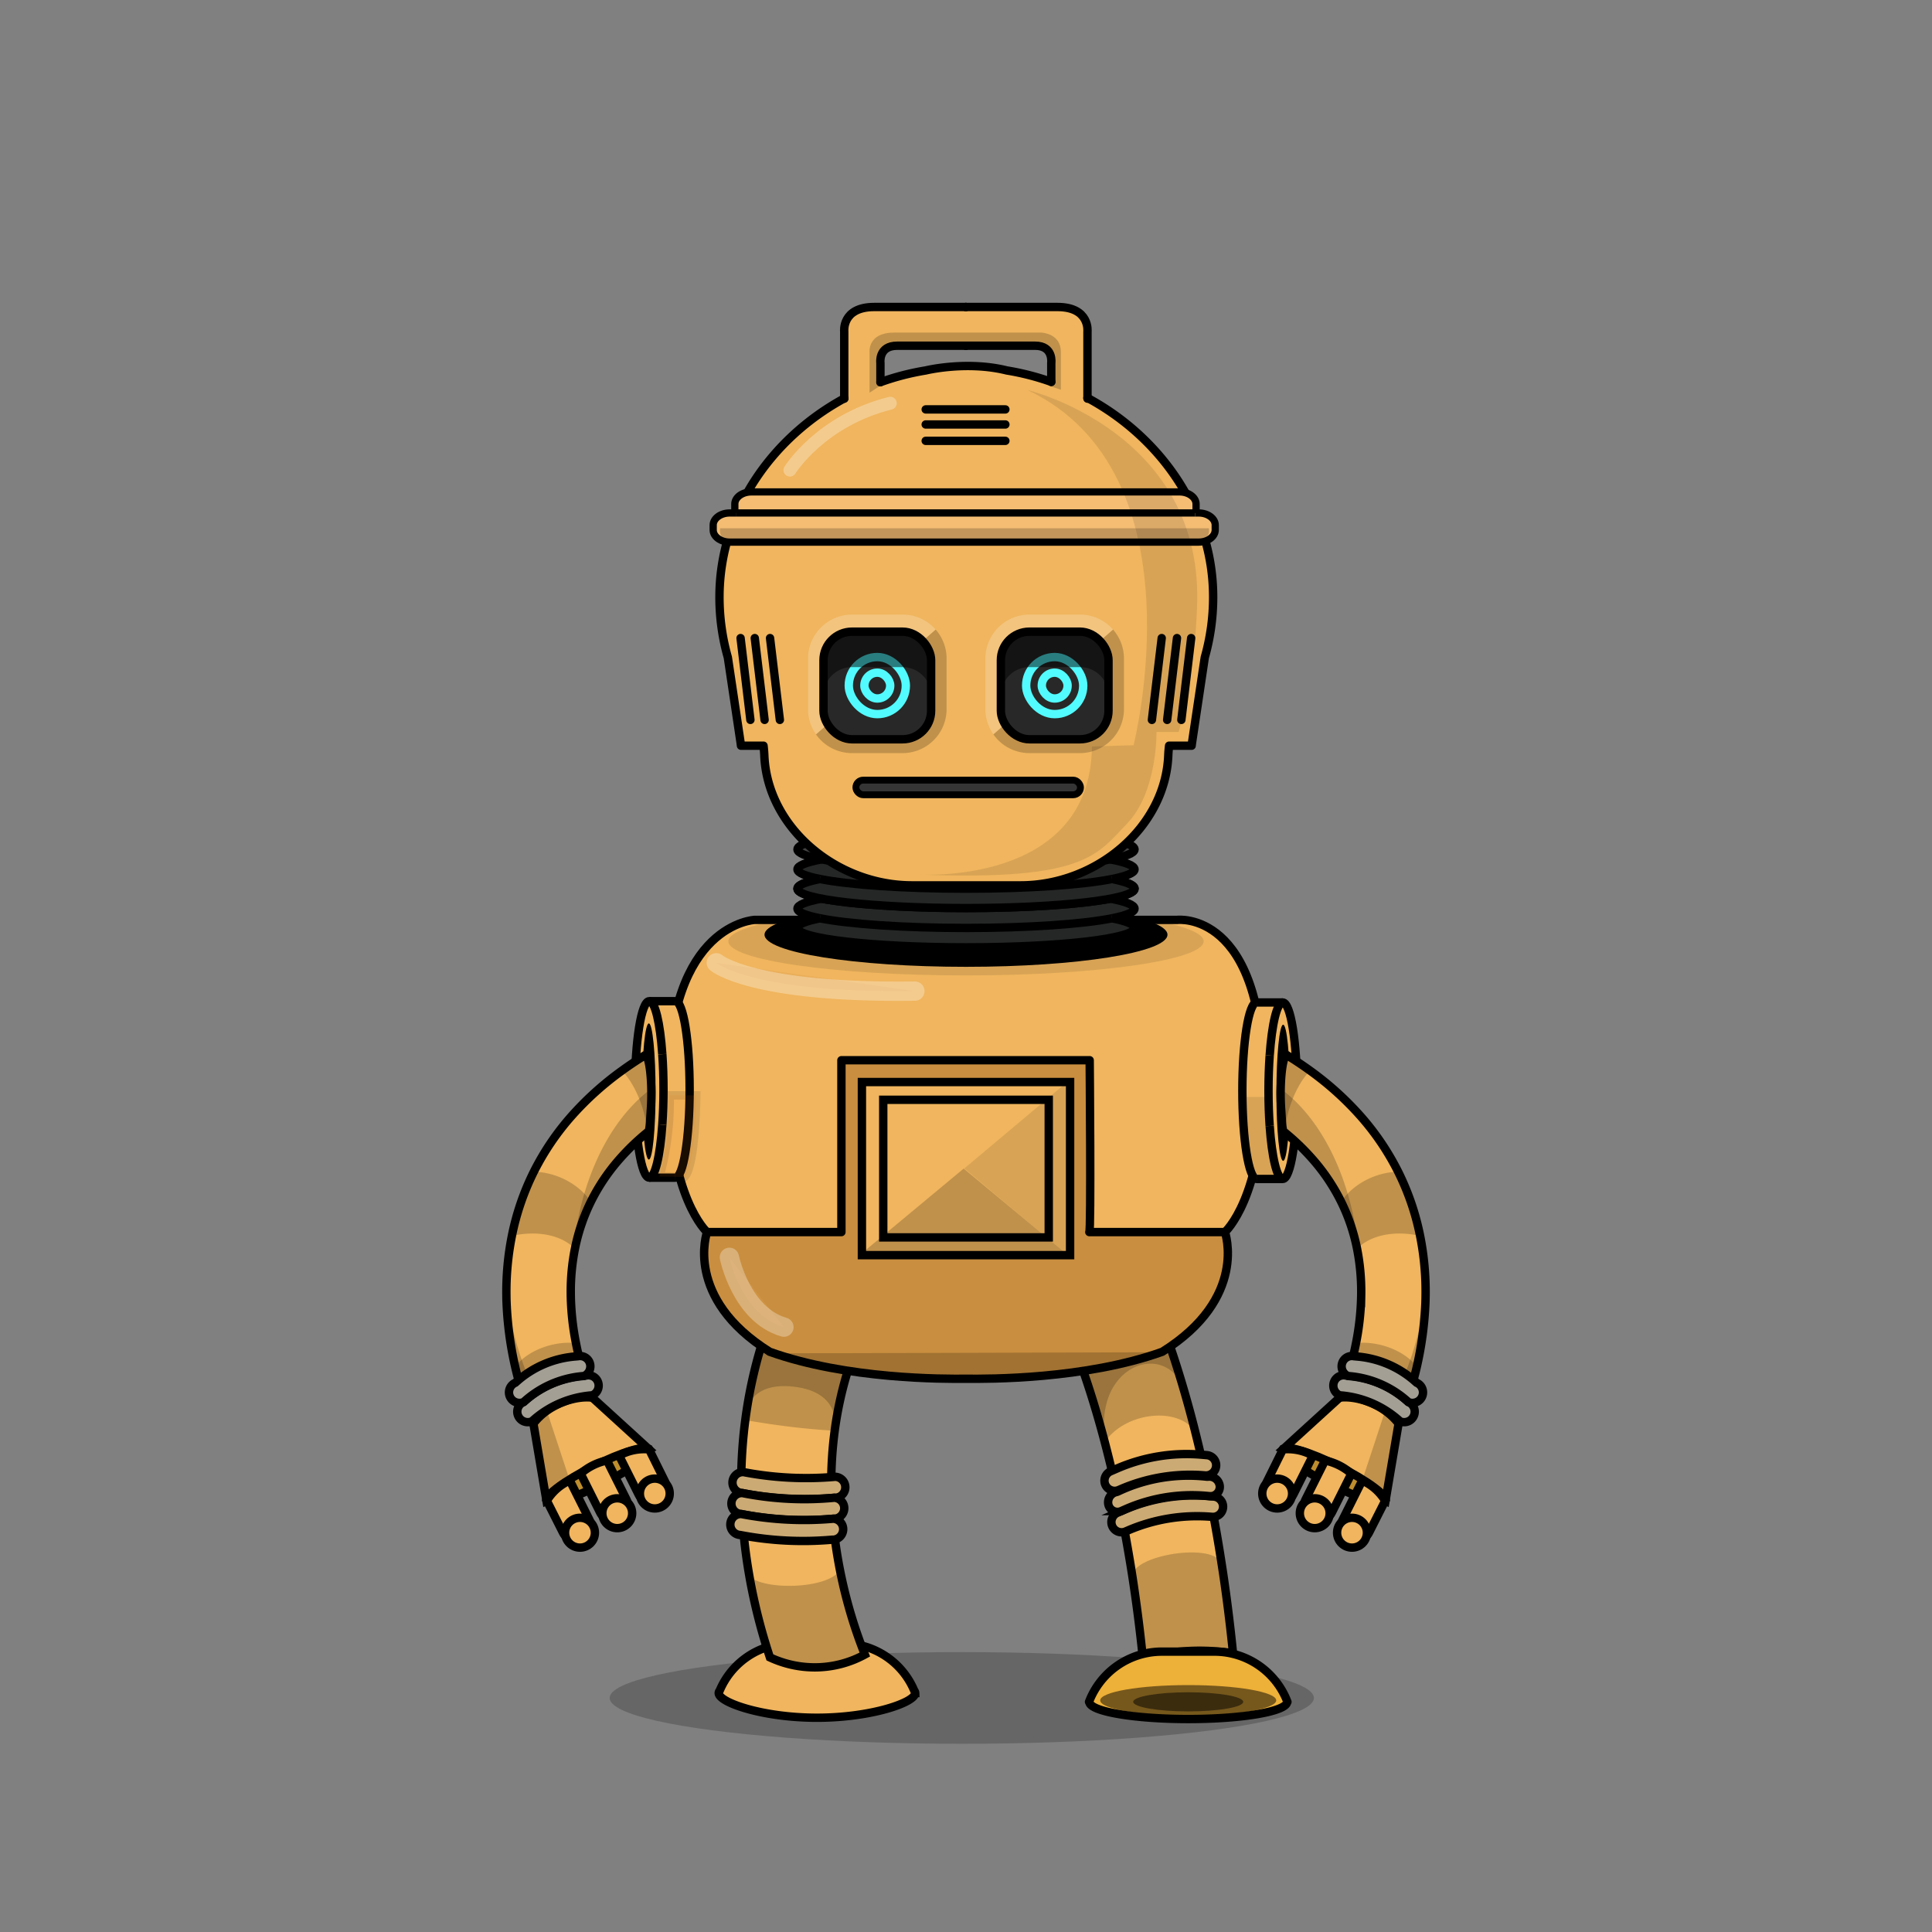 <svg xmlns="http://www.w3.org/2000/svg" xmlns:xlink="http://www.w3.org/1999/xlink" viewBox="0 0 3000 3000" width="100%" height="100%" fill="#000"><rect x="0" y="0" width="3000" height="3000" fill="#808080" stroke="none"/> <g id="legs-shadow">  <ellipse cx="1493.46" cy="2636.57" rx="546.76" ry="71.19" style="opacity: 0.2"/> </g>  <g id="Render-Legs" class="shadow">   <g>    <path d="M1419.68,2625.27A120,120,0,0,0,1309,2551.76h-80.86a120,120,0,0,0-110.65,73.51,5.93,5.93,0,0,0-1.49,3.7c0,14.64,68.31,38.32,152.57,38.32s152.57-23.68,152.57-38.32A5.93,5.93,0,0,0,1419.68,2625.27Z" style="fill: #f0b55e;stroke: #000;stroke-miterlimit: 10;stroke-width: 13px"/>    <g>     <path d="M1300.88,2419.35a704.43,704.43,0,0,1-9.76-95.35,619.5,619.5,0,0,1,5-102.43,574,574,0,0,1,62.22-193.83l-123.7-65.57a713.52,713.52,0,0,0-51.58,124.36,720.76,720.76,0,0,0-25.78,118.58q-1.18,9-2.15,18.06a773.19,773.19,0,0,0-3.86,104.75,838.06,838.06,0,0,0,12.35,119.37c0,.32.11.64.16,1a890.16,890.16,0,0,0,31.75,125.29c47.5,22.11,101.86,20.5,147.42-4.42a739.58,739.58,0,0,1-36-118.4C1304.76,2440.62,1302.72,2430.16,1300.88,2419.35Z" style="fill: #f0b55e;stroke: #000;stroke-miterlimit: 10;stroke-width: 13px"/>     <g style="opacity: 0.2">      <path d="M1234.66,1962.17a713.52,713.52,0,0,0-51.58,124.36,720.76,720.76,0,0,0-25.78,118.58c47.8,8.25,94.15,14.13,138.84,16.46a574,574,0,0,1,62.22-193.83Z"/>      <path d="M1306.93,2450.72c-.89-4.17-1.77-8.39-2.61-12.68-18.13,29.77-119.23,31.81-140.68,9.25,0,.32.11.64.16,1a890.16,890.16,0,0,0,31.75,125.29c47.5,22.11,101.86,20.5,147.42-4.42A739.58,739.58,0,0,1,1306.93,2450.72Z"/>     </g>    </g>    <path d="M1333.84,2080.08c-18.21,51.31-33.07,90.57-37.7,141.49,0,0,12.93-56.45-57.5-67.52s-78.88,33.88-78.88,33.88,12.09-121.72,73.6-217.86l125,57.67Z" style="opacity: 0.2"/>    <path d="M1195.55,2573.54s42.1,31,111.38,10C1223.54,2598.53,1195.55,2573.54,1195.55,2573.54Z" style="opacity: 0.2"/>    <g>     <path d="M1295.5,2325.71h0a515.45,515.45,0,0,1-142.65-7.27h0a16.31,16.31,0,0,1-15.45-17.11h0a16.3,16.3,0,0,1,17.11-15.45h0a515.45,515.45,0,0,0,142.65,7.27h0a16.3,16.3,0,0,1,15.45,17.11h0A16.3,16.3,0,0,1,1295.5,2325.71Z" style="fill: #ccaa73;stroke: #000;stroke-miterlimit: 10;stroke-width: 13px"/>     <path d="M1293.84,2358.27l-3.27.29a491.93,491.93,0,0,1-136.16-6.94l-3.22-.62a16.31,16.31,0,0,1-15.45-17.11h0a16.3,16.3,0,0,1,17.11-15.45h0a491.92,491.92,0,0,0,142.65,7.27h0a16.3,16.3,0,0,1,15.45,17.11h0A16.3,16.3,0,0,1,1293.84,2358.27Z" style="fill: #ccaa73;stroke: #000;stroke-miterlimit: 10;stroke-width: 13px"/>     <path d="M1292.18,2390.83h0a515.45,515.45,0,0,1-142.65-7.27h0a16.31,16.31,0,0,1-15.45-17.11h0a16.3,16.3,0,0,1,17.11-15.45h0a515.45,515.45,0,0,0,142.65,7.27h0a16.3,16.3,0,0,1,15.45,17.11h0A16.3,16.3,0,0,1,1292.18,2390.83Z" style="fill: #ccaa73;stroke: #000;stroke-miterlimit: 10;stroke-width: 13px"/>    </g>   </g>   <g>    <g>     <path d="M1900.2,2449.55q-1.42-9.77-3-19.82-7.77-50.67-17.32-99.15c-7.27-37-15.29-73-24-107.56-1.67-6.67-3.37-13.31-5.1-19.87q-12.37-47-26.51-90.62c-17.32-53.41-36.53-102.71-57.43-147.29l-126.76,59.43a1093.83,1093.83,0,0,1,44.65,112.06c11,32.31,21.23,66.55,30.69,102.48,9.25,35.09,17.72,71.8,25.39,109.9q9.77,48.58,17.74,100,.9,5.84,1.75,11.58c6.39,42.79,11,81.65,14.32,114.16,43.07-12,93-14.87,140-7.71C1911.31,2533.9,1906.67,2494,1900.2,2449.55Z" style="fill: #f0b55e;stroke: #000;stroke-miterlimit: 10;stroke-width: 13px"/>     <g style="opacity: 0.2">      <path d="M1855.91,2223c-1.67-6.67-3.37-13.31-5.1-19.87q-12.37-47-26.51-90.62c-17.32-53.41-36.53-102.71-57.43-147.29l-126.76,59.43a1093.83,1093.83,0,0,1,44.65,112.06c11,32.31,21.23,66.55,30.69,102.48C1748,2192.06,1829.51,2183.89,1855.91,2223Z"/>      <path d="M1900.2,2449.55q-1.42-9.77-3-19.82c-7.55-36.9-144-14.84-138.65,19.43q.9,5.84,1.75,11.58c6.39,42.79,11,81.65,14.32,114.16,43.07-12,93-14.87,140-7.71C1911.31,2533.9,1906.67,2494,1900.2,2449.55Z"/>     </g>    </g>    <path d="M1640.11,2024.67c51.45,123.13,65.32,164.84,82.62,243.15-43-145.75,86.91-191.69,115.32-110.66-24.17-78.27-71.46-187.09-71.46-187.09Z" style="opacity: 0.2"/>    <g>     <path d="M1885.9,2564.64h-81.65a121.2,121.2,0,0,0-113.23,78h.46c0,14.73,68.76,26.67,153.59,26.67s153.6-11.94,153.6-26.67h.46A121.22,121.22,0,0,0,1885.9,2564.64Z" style="fill: #edb038;stroke: #000;stroke-linecap: round;stroke-linejoin: round;stroke-width: 13px"/>     <ellipse cx="1845.07" cy="2642.6" rx="85.43" ry="14.84" style="opacity: 0.5"/>     <ellipse cx="1845.07" cy="2640.34" rx="136.65" ry="23.74" style="opacity: 0.5"/>    </g>    <g>     <path d="M1735.32,2349l9.83-4.28a271.82,271.82,0,0,1,131.56-21.54l8.09.7A15.77,15.77,0,0,1,1899,2337h0a15.79,15.79,0,0,1-16.92,18.34h0a271.82,271.82,0,0,0-131.56,21.54l-2.61,1.13a15.82,15.82,0,0,1-21.91-11.89h0A15.8,15.8,0,0,1,1735.32,2349Z" style="fill: #ccaa73;stroke: #000;stroke-miterlimit: 10;stroke-width: 13px"/>     <path d="M1735.75,2316.12l2.51-1.16a255.12,255.12,0,0,1,135.23-22h0a13.21,13.21,0,0,0,2.74,0,16.31,16.31,0,0,1,17.69,13.52h0a14.41,14.41,0,0,1-15.52,16.73l-4.29-.4a255.1,255.1,0,0,0-126.6,20.72l-6.42,2.83a14.51,14.51,0,0,1-20.18-10.87h0a16.29,16.29,0,0,1,12.4-18.58A12.68,12.68,0,0,0,1735.75,2316.12Z" style="fill: #ccaa73;stroke: #000;stroke-miterlimit: 10;stroke-width: 13px"/>     <path d="M1724.54,2284.66l9.83-4.27a271.71,271.71,0,0,1,131.56-21.54l8.09.69a15.78,15.78,0,0,1,14.22,13.12h0a15.79,15.79,0,0,1-16.92,18.34h0a271.82,271.82,0,0,0-131.56,21.54l-2.61,1.13a15.82,15.82,0,0,1-21.91-11.89h0A15.82,15.82,0,0,1,1724.54,2284.66Z" style="fill: #ccaa73;stroke: #000;stroke-miterlimit: 10;stroke-width: 13px"/>    </g>   </g>  </g> <g id="Golden-Bot-Body" class="body">  <g>   <g>    <path d="M1828.06,1428.39s133.76-16.13,133.76,254.14c0,177.54-59.74,230.65-59.74,230.65h-210.6c2.89,0,.58-266.88.58-266.88H1306.55v266.88H1097.91s-59.73-53.11-59.73-230.65c0-248.54,133.75-254.14,133.75-254.14h656.13Z" style="fill: #f0b55e"/>    <path d="M1902.08,1913.18s36.48,102.22-97.28,185.85c-119.88,42.95-270.57,42.24-304.8,41.88-34.24.36-184.93,1.07-304.81-41.88-133.76-83.63-97.28-185.85-97.28-185.85h208.64V1646.3h385.51s2.31,266.88-.58,266.88Z" style="fill: #c98e3f"/>   </g>   <g>    <path d="M1902.08,1913.18s59.74-53.11,59.74-230.65c0-270.27-133.76-254.14-133.76-254.14H1171.93s-133.75,5.6-133.75,254.14c0,177.54,59.73,230.65,59.73,230.65s-36.48,102.22,97.28,185.85c119.88,42.95,270.57,42.24,304.81,41.88,34.23.36,184.92,1.07,304.8-41.88C1938.56,2015.4,1902.08,1913.18,1902.08,1913.18Z" style="fill: none;stroke: #000;stroke-miterlimit: 10;stroke-width: 13px"/>    <path d="M1097.91,1913.18h208.64V1646.3h385.51s2.31,266.88-.58,266.88h210.6" style="fill: none;stroke: #000;stroke-linecap: round;stroke-linejoin: round;stroke-width: 13px"/>   </g>  </g>  <line x1="1692.13" y1="1904.73" x2="1689.4" y2="1904.73" style="fill: none;stroke: #000;stroke-miterlimit: 10;stroke-width: 13px"/>  <ellipse cx="1500" cy="1461.6" rx="369.03" ry="53" style="fill: #020202;opacity: 0.1"/>  <ellipse cx="1500" cy="1451.4" rx="312.85" ry="49.87"/>  <g>   <g>    <path d="M1761.74,1410.88c0,5.49-12.75,10.62-35,15-45.26,9-129.84,15-226.72,15s-181.46-6-226.71-15c-22.28-4.43-35-9.56-35-15,0-5.67,13.65-11,37.37-15.5,45.79,8.74,129.14,14.59,224.37,14.59s178.58-5.85,224.37-14.59C1748.09,1399.9,1761.74,1405.21,1761.74,1410.88Z" style="fill: #252626"/>    <path d="M1726.72,1425.93c22.27,4.43,35,9.57,35,15,0,16.63-117.18,30.11-261.74,30.11s-261.74-13.48-261.74-30.11c0-5.48,12.75-10.62,35-15,45.25,9,129.83,15,226.71,15S1681.46,1434.93,1726.72,1425.93Z" style="fill: #252626"/>    <path d="M1761.74,1379.87c0,5.66-13.65,11-37.37,15.51-45.79,8.74-129.14,14.59-224.37,14.59s-178.58-5.85-224.37-14.59c-23.72-4.54-37.37-9.85-37.37-15.51,0-16.63,117.19-30.11,261.74-30.11S1761.74,1363.24,1761.74,1379.87Z" style="fill: #424242"/>   </g>   <g>    <path d="M1275.63,1395.38c45.79,8.74,129.14,14.59,224.37,14.59s178.58-5.85,224.37-14.59" style="fill: none;stroke: #000;stroke-miterlimit: 10;stroke-width: 13px"/>    <path d="M1724.37,1395.38c23.72-4.54,37.37-9.85,37.37-15.51,0-16.63-117.18-30.11-261.74-30.11s-261.74,13.48-261.74,30.11c0,5.66,13.65,11,37.37,15.51" style="fill: none;stroke: #000;stroke-miterlimit: 10;stroke-width: 13px"/>    <path d="M1273.29,1425.93c45.25,9,129.83,15,226.71,15s181.46-6,226.72-15" style="fill: none;stroke: #000;stroke-miterlimit: 10;stroke-width: 13px"/>    <path d="M1275.63,1395.38c-23.72,4.52-37.37,9.83-37.37,15.5,0,5.49,12.75,10.62,35,15" style="fill: none;stroke: #000;stroke-miterlimit: 10;stroke-width: 13px"/>    <path d="M1726.72,1425.93c22.27-4.43,35-9.56,35-15,0-5.67-13.65-11-37.37-15.5" style="fill: none;stroke: #000;stroke-miterlimit: 10;stroke-width: 13px"/>    <path d="M1273.29,1425.93c-22.28,4.43-35,9.57-35,15,0,16.63,117.19,30.11,261.74,30.11s261.74-13.48,261.74-30.11c0-5.48-12.75-10.62-35-15" style="fill: none;stroke: #000;stroke-miterlimit: 10;stroke-width: 13px"/>   </g>  </g>  <g>   <g>    <path d="M1761.74,1349.88c0,5.49-12.75,10.62-35,15-45.26,9-129.84,15-226.72,15s-181.46-6-226.71-15c-22.28-4.43-35-9.56-35-15,0-5.67,13.65-11,37.37-15.5,45.79,8.74,129.14,14.59,224.37,14.59s178.58-5.85,224.37-14.59C1748.09,1338.9,1761.74,1344.21,1761.74,1349.88Z" style="fill: #252626"/>    <path d="M1726.72,1364.93c22.27,4.43,35,9.57,35,15,0,16.63-117.18,30.11-261.74,30.11s-261.74-13.48-261.74-30.11c0-5.48,12.75-10.62,35-15,45.25,9,129.83,15,226.71,15S1681.46,1373.93,1726.72,1364.93Z" style="fill: #252626"/>    <path d="M1761.74,1318.87c0,5.66-13.65,11-37.37,15.51-45.79,8.74-129.14,14.59-224.37,14.59s-178.58-5.85-224.37-14.59c-23.72-4.54-37.37-9.85-37.37-15.51,0-16.63,117.19-30.11,261.74-30.11S1761.74,1302.24,1761.74,1318.87Z" style="fill: #424242"/>   </g>   <g>    <path d="M1275.63,1334.38c45.79,8.74,129.14,14.59,224.37,14.59s178.58-5.85,224.37-14.59" style="fill: none;stroke: #000;stroke-miterlimit: 10;stroke-width: 13px"/>    <path d="M1724.37,1334.38c23.72-4.54,37.37-9.85,37.37-15.51,0-16.63-117.18-30.11-261.74-30.11s-261.74,13.48-261.74,30.11c0,5.66,13.65,11,37.37,15.51" style="fill: none;stroke: #000;stroke-miterlimit: 10;stroke-width: 13px"/>    <path d="M1273.29,1364.93c45.25,9,129.83,15,226.71,15s181.46-6,226.72-15" style="fill: none;stroke: #000;stroke-miterlimit: 10;stroke-width: 13px"/>    <path d="M1275.63,1334.38c-23.72,4.52-37.37,9.83-37.37,15.5,0,5.49,12.75,10.62,35,15" style="fill: none;stroke: #000;stroke-miterlimit: 10;stroke-width: 13px"/>    <path d="M1726.72,1364.93c22.27-4.43,35-9.56,35-15,0-5.67-13.65-11-37.37-15.5" style="fill: none;stroke: #000;stroke-miterlimit: 10;stroke-width: 13px"/>    <path d="M1273.29,1364.93c-22.28,4.43-35,9.57-35,15,0,16.63,117.19,30.11,261.74,30.11s261.74-13.48,261.74-30.11c0-5.48-12.75-10.62-35-15" style="fill: none;stroke: #000;stroke-miterlimit: 10;stroke-width: 13px"/>   </g>  </g>  <ellipse cx="1500" cy="1313.92" rx="202.6" ry="16.47" style="opacity: 0.4"/>  <g>   <g>    <g>     <g>      <path d="M1048.75,1554.62c12.22,0,22.13,61.36,22.13,137.05s-9.91,137-22.13,137h-40.61c9.09,0,16.89-33.87,20.3-82.33,1.18-16.76,1.84-35.26,1.84-54.71s-.66-38-1.84-54.72c-3.41-48.46-11.21-82.33-20.3-82.33Z" style="fill: #f0b55e"/>      <path d="M1028.44,1637c1.18,16.76,1.84,35.26,1.84,54.72s-.66,37.95-1.84,54.71c-3.41,48.46-11.21,82.33-20.3,82.33-12.22,0-22.13-61.35-22.13-137s9.91-137.05,22.13-137.05C1017.23,1554.62,1025,1588.49,1028.44,1637Z" style="fill: #f0b55e"/>     </g>     <g>      <path d="M1008.14,1554.62c9.09,0,16.89,33.87,20.3,82.33" style="fill: none;stroke: #000;stroke-miterlimit: 10;stroke-width: 13px"/>      <path d="M1028.44,1746.38c1.18-16.76,1.84-35.26,1.84-54.71s-.66-38-1.84-54.72" style="fill: none;stroke: #000;stroke-miterlimit: 10;stroke-width: 13px"/>      <path d="M1028.44,1746.38c-3.41,48.46-11.21,82.33-20.3,82.33" style="fill: none;stroke: #000;stroke-miterlimit: 10;stroke-width: 13px"/>      <path d="M1008.14,1554.62c-12.22,0-22.13,61.36-22.13,137.05s9.91,137,22.13,137" style="fill: none;stroke: #000;stroke-miterlimit: 10;stroke-width: 13px"/>      <path d="M1048.75,1554.62c12.22,0,22.13,61.36,22.13,137.05s-9.91,137-22.13,137" style="fill: none;stroke: #000;stroke-miterlimit: 10;stroke-width: 13px"/>      <line x1="1008.14" y1="1554.62" x2="1048.75" y2="1554.62" style="fill: none;stroke: #000;stroke-miterlimit: 10;stroke-width: 13px"/>      <line x1="1008.14" y1="1828.71" x2="1048.75" y2="1828.71" style="fill: none;stroke: #000;stroke-miterlimit: 10;stroke-width: 13px"/>     </g>    </g>    <ellipse cx="1007.52" cy="1694.86" rx="10.44" ry="105.69"/>   </g>   <path d="M1039.94,1700.9h41.26s-.72,107.86-18.09,126.68l-39.09-.73S1041.39,1773.29,1039.94,1700.9Z" style="fill: #ff7c10;stroke: #000;stroke-miterlimit: 10;stroke-width: 13px;opacity: 0.1"/>  </g>  <g>   <g>    <g>     <g>      <path d="M1951.25,1556.62c-12.22,0-22.13,61.36-22.13,137.05s9.91,137,22.13,137h40.61c-9.09,0-16.89-33.87-20.3-82.33-1.18-16.76-1.84-35.26-1.84-54.71s.66-38,1.84-54.72c3.41-48.46,11.21-82.33,20.3-82.33Z" style="fill: #f0b55e"/>      <path d="M1971.56,1639c-1.18,16.76-1.84,35.26-1.84,54.72s.66,37.95,1.84,54.71c3.41,48.46,11.21,82.33,20.3,82.33,12.22,0,22.13-61.35,22.13-137s-9.91-137.05-22.13-137.05C1982.77,1556.62,1975,1590.49,1971.56,1639Z" style="fill: #f0b55e"/>     </g>     <g>      <path d="M1991.86,1556.62c-9.09,0-16.89,33.87-20.3,82.33" style="fill: none;stroke: #000;stroke-miterlimit: 10;stroke-width: 13px"/>      <path d="M1971.56,1748.38c-1.18-16.76-1.84-35.26-1.84-54.71s.66-38,1.84-54.72" style="fill: none;stroke: #000;stroke-miterlimit: 10;stroke-width: 13px"/>      <path d="M1971.56,1748.38c3.41,48.46,11.21,82.33,20.3,82.33" style="fill: none;stroke: #000;stroke-miterlimit: 10;stroke-width: 13px"/>      <path d="M1991.86,1556.62c12.22,0,22.13,61.36,22.13,137.05s-9.91,137-22.13,137" style="fill: none;stroke: #000;stroke-miterlimit: 10;stroke-width: 13px"/>      <path d="M1951.25,1556.62c-12.22,0-22.13,61.36-22.13,137.05s9.91,137,22.13,137" style="fill: none;stroke: #000;stroke-miterlimit: 10;stroke-width: 13px"/>      <line x1="1991.86" y1="1556.62" x2="1951.25" y2="1556.62" style="fill: none;stroke: #000;stroke-miterlimit: 10;stroke-width: 13px"/>      <line x1="1991.86" y1="1830.71" x2="1951.25" y2="1830.71" style="fill: none;stroke: #000;stroke-miterlimit: 10;stroke-width: 13px"/>     </g>    </g>    <ellipse cx="1992.48" cy="1696.86" rx="10.44" ry="105.69"/>   </g>   <path d="M1970.47,1703.44h-41.26s.72,107.85,18.1,126.67l39.08-.72S1969,1775.82,1970.47,1703.44Z" style="opacity: 0.1"/>  </g>  <path d="M1112.27,1495s54.22,47.44,308.33,44" style="fill: #dd9f4e;stroke: #fff;stroke-linecap: round;stroke-miterlimit: 10;stroke-width: 30px;opacity: 0.3"/>  <path d="M1132.6,1952.37s18.07,89.22,84.71,108.42" style="fill: #dd9f4e;stroke: #fff;stroke-linecap: round;stroke-miterlimit: 10;stroke-width: 30px;opacity: 0.3"/>  <path d="M1212.23,2101.45l582.77-1.69s-98.26,42.35-271.06,44S1212.23,2101.45,1212.23,2101.45Z" style="opacity: 0.2"/>  <rect x="1338.37" y="1680.18" width="323.27" height="268.8" style="fill: #f0b55e;stroke: #000;stroke-miterlimit: 10;stroke-width: 13px"/>  <rect x="1371.5" y="1707.74" width="256.99" height="213.69" style="fill: #f0b55e;stroke: #000;stroke-miterlimit: 10;stroke-width: 13px"/>  <polygon points="1334.76 1948.98 1496.39 1814.58 1658.03 1948.98 1334.76 1948.98" style="opacity: 0.2"/>  <polygon points="1665.24 1955.32 1497.39 1814.37 1665.24 1673.41 1665.24 1955.32" style="opacity: 0.1"/> </g> <g id="Fender-Arms" class="arms">  <g>   <polygon points="1007.97 2250.62 848.59 2330.44 828.29 2210.53 850.94 2136.73 919.84 2170.27 1007.97 2250.62" style="fill: #f0b55e;stroke: #000;stroke-miterlimit: 10;stroke-width: 13px"/>   <ellipse cx="928.28" cy="2290.53" rx="89.13" ry="15.48" transform="translate(-927.36 658.09) rotate(-26.6)" style="fill: #edb038;stroke: #000;stroke-linecap: round;stroke-linejoin: round;stroke-width: 13px"/>   <ellipse cx="928.28" cy="2290.53" rx="89.13" ry="15.48" transform="translate(-927.36 658.09) rotate(-26.6)" style="opacity: 0.2"/>   <g>    <path d="M1010.62,1674.42c-1.09-15.38-3.19-27.4-5.78-32.82-1-2-2-3.15-3.1-3.15q-19,11.67-35.94,24h0a476.09,476.09,0,0,0-77.67,69.82,403.36,403.36,0,0,0-59.18,87.2,398.18,398.18,0,0,0-34.12,99.7,442.62,442.62,0,0,0-8.48,93.42c0,3.76.15,7.5.29,11.2a544.48,544.48,0,0,0,41.65,186.78c24.18-31.5,66.7-43.53,91.55-40.27a445.41,445.41,0,0,1-25.45-84.48,417.11,417.11,0,0,1-8-71.16c0-2.24-.09-4.48-.1-6.74a340,340,0,0,1,6.43-68.73,296.1,296.1,0,0,1,24.68-73A303.8,303.8,0,0,1,959,1803.25a358.42,358.42,0,0,1,46.21-45h0c.74,0,1.33-.51,1.83-1.48,2.18-4.24,2.38-17.25,3.6-34.5.51-7.32.8-15.41.8-23.91S1011.13,1681.75,1010.62,1674.42Z" style="fill: #f0b55e;stroke: #000;stroke-miterlimit: 10;stroke-width: 13px"/>    <path d="M799.89,2122.07a531.23,531.23,0,0,0,28.4,88.47c24.18-31.5,66.7-43.53,91.55-40.27a445.41,445.41,0,0,1-25.45-84.48C863.78,2081.74,821.39,2094.69,799.89,2122.07Z" style="opacity: 0.2"/>    <path d="M829,1819.44a398.18,398.18,0,0,0-34.12,99.7c36-8.36,75.4-3.12,97.91,20a296.1,296.1,0,0,1,24.68-73C898.47,1837.5,862.45,1820.15,829,1819.44Z" style="opacity: 0.2"/>    <path d="M1010.62,1674.42c-1.09-15.38-3.19-27.4-5.78-32.82-1-2-2-3.15-3.1-3.15q-19,11.67-35.94,24c24.58,25.56,37.51,68.5,39.39,95.81.74,0,1.33-.51,1.83-1.48,2.18-4.24,2.38-17.25,3.6-34.5.51-7.32.8-15.41.8-23.91S1011.13,1681.75,1010.62,1674.42Z" style="opacity: 0.2"/>   </g>   <path d="M886.39,1998.54a335.75,335.75,0,0,1,6.35-59.38,296.1,296.1,0,0,1,24.68-73A303.8,303.8,0,0,1,959,1803.25a358.42,358.42,0,0,1,46.21-45h0c.74,0,1.33-.51,1.83-1.48,2.18-4.24,2.38-17.25,3.6-34.5.51-7.32.8-15.41.8-23.91,0-2.63,0-5.2-.09-7.74C943.78,1740.06,888.58,1847.58,886.39,1998.54Z" style="opacity: 0.2"/>   <path d="M962.48,2358.83h0a22.82,22.82,0,0,1-30.63-10.19l-30.24-60.38h0A89.41,89.41,0,0,1,942,2267.92l.47-.1,30.24,60.37A22.84,22.84,0,0,1,962.48,2358.83Z" style="fill: #f0b55e;stroke: #000;stroke-miterlimit: 10;stroke-width: 13px"/>   <path d="M1022.36,2330.88l-.08,0a22.82,22.82,0,0,1-30.64-10.19l-30.24-60.38,0,0a80,80,0,0,1,46.53-9.71h0l24.63,49.71A22.83,22.83,0,0,1,1022.36,2330.88Z" style="fill: #f0b55e;stroke: #000;stroke-miterlimit: 10;stroke-width: 13px"/>   <path d="M904.72,2390l.09,0A22.84,22.84,0,0,0,915,2359.27l-30.23-60.38,0,0a79.91,79.91,0,0,0-35.65,31.44h0l25,49.5A22.83,22.83,0,0,0,904.72,2390Z" style="fill: #f0b55e;stroke: #000;stroke-miterlimit: 10;stroke-width: 13px"/>   <circle cx="1016.79" cy="2319.16" r="23.18" style="fill: #f0b55e;stroke: #000;stroke-miterlimit: 10;stroke-width: 13px"/>   <circle cx="900.61" cy="2379.98" r="23.18" style="fill: #f0b55e;stroke: #000;stroke-miterlimit: 10;stroke-width: 13px"/>   <circle cx="958.46" cy="2349.72" r="23.18" style="fill: #f0b55e;stroke: #000;stroke-miterlimit: 10;stroke-width: 13px"/>   <path d="M786.35,2012.56c0,111.08,41.94,198,41.94,198l20.79,119.81,35.69-31.46-35.69-108.23C799.89,2122.07,786.35,2012.56,786.35,2012.56Z" style="opacity: 0.2"/>   <g>    <path d="M919.79,2166.57l-3.55.34A155.61,155.61,0,0,0,826,2207h0a16.3,16.3,0,0,1-21.43-8.51h0a16.3,16.3,0,0,1,8.51-21.42l2.71-2.39a155.66,155.66,0,0,1,89.55-38.37l5.1-.44a15.89,15.89,0,0,1,17.83,9.26h0A16.32,16.32,0,0,1,919.79,2166.57Z" style="fill: #a39f95;stroke: #000;stroke-miterlimit: 10;stroke-width: 13px"/>    <path d="M906.87,2136.63l-3.55.34a155.68,155.68,0,0,0-90.21,40.11h0a16.31,16.31,0,0,1-21.42-8.51h0a16.29,16.29,0,0,1,8.51-21.42l2.79-2.46a155.65,155.65,0,0,1,89.58-38.3l5-.43a15.88,15.88,0,0,1,17.82,9.26h0A16.3,16.3,0,0,1,906.87,2136.63Z" style="fill: #a39f95;stroke: #000;stroke-miterlimit: 10;stroke-width: 13px"/>   </g>  </g>  <g>   <polygon points="1992.03 2250.62 2151.41 2330.44 2171.71 2210.53 2149.06 2136.73 2080.16 2170.27 1992.03 2250.62" style="fill: #f0b55e;stroke: #000;stroke-miterlimit: 10;stroke-width: 13px"/>   <ellipse cx="2071.72" cy="2290.53" rx="15.48" ry="89.13" transform="translate(-904 3117.35) rotate(-63.4)" style="fill: #edb038;stroke: #000;stroke-linecap: round;stroke-linejoin: round;stroke-width: 13px"/>   <ellipse cx="2071.72" cy="2290.53" rx="15.48" ry="89.13" transform="translate(-904 3117.35) rotate(-63.4)" style="opacity: 0.2"/>   <g>    <path d="M1988.58,1698.34c0,8.5.29,16.59.8,23.91,1.22,17.25,1.42,30.26,3.6,34.5.5,1,1.09,1.48,1.83,1.48h0a358.42,358.42,0,0,1,46.21,45,303.8,303.8,0,0,1,41.56,62.91,296.1,296.1,0,0,1,24.68,73,340,340,0,0,1,6.43,68.73c0,2.26-.05,4.5-.1,6.74a417.11,417.11,0,0,1-8,71.16,445.41,445.41,0,0,1-25.45,84.48c24.85-3.26,67.37,8.77,91.55,40.27a544.48,544.48,0,0,0,41.65-186.78c.14-3.7.24-7.44.29-11.2a442.62,442.62,0,0,0-8.48-93.42,398.18,398.18,0,0,0-34.12-99.7,403.36,403.36,0,0,0-59.18-87.2,476.09,476.09,0,0,0-77.67-69.82h0q-17-12.27-35.94-24c-1.09,0-2.13,1.11-3.1,3.15-2.59,5.42-4.69,17.44-5.78,32.82C1988.87,1681.75,1988.58,1689.83,1988.58,1698.34Z" style="fill: #f0b55e;stroke: #000;stroke-miterlimit: 10;stroke-width: 13px"/>    <path d="M2200.11,2122.07a531.23,531.23,0,0,1-28.4,88.47c-24.18-31.5-66.7-43.53-91.55-40.27a445.41,445.41,0,0,0,25.45-84.48C2136.22,2081.74,2178.61,2094.69,2200.11,2122.07Z" style="opacity: 0.2"/>    <path d="M2171.05,1819.44a398.18,398.18,0,0,1,34.12,99.7c-36-8.36-75.4-3.12-97.91,20a296.1,296.1,0,0,0-24.68-73C2101.53,1837.5,2137.55,1820.15,2171.05,1819.44Z" style="opacity: 0.2"/>    <path d="M1989.38,1674.42c1.09-15.38,3.19-27.4,5.78-32.82,1-2,2-3.15,3.1-3.15q19,11.67,35.94,24c-24.58,25.56-37.51,68.5-39.39,95.81-.74,0-1.33-.51-1.83-1.48-2.18-4.24-2.38-17.25-3.6-34.5-.51-7.32-.8-15.41-.8-23.91S1988.87,1681.75,1989.38,1674.42Z" style="opacity: 0.2"/>   </g>   <path d="M2113.61,1998.54a335.75,335.75,0,0,0-6.35-59.38,296.1,296.1,0,0,0-24.68-73,303.8,303.8,0,0,0-41.56-62.91,358.42,358.42,0,0,0-46.21-45h0c-.74,0-1.33-.51-1.83-1.48-2.18-4.24-2.38-17.25-3.6-34.5-.51-7.32-.8-15.41-.8-23.91,0-2.63,0-5.2.09-7.74C2056.22,1740.06,2111.42,1847.58,2113.61,1998.54Z" style="opacity: 0.2"/>   <path d="M2037.52,2358.83h0a22.82,22.82,0,0,0,30.63-10.19l30.24-60.38h0a89.41,89.41,0,0,0-40.36-20.34l-.47-.1-30.24,60.37A22.84,22.84,0,0,0,2037.52,2358.83Z" style="fill: #f0b55e;stroke: #000;stroke-miterlimit: 10;stroke-width: 13px"/>   <path d="M1977.64,2330.88l.08,0a22.82,22.82,0,0,0,30.64-10.19l30.24-60.38,0,0a80,80,0,0,0-46.53-9.71h0l-24.63,49.71A22.83,22.83,0,0,0,1977.64,2330.88Z" style="fill: #f0b55e;stroke: #000;stroke-miterlimit: 10;stroke-width: 13px"/>   <path d="M2095.28,2390l-.09,0a22.84,22.84,0,0,1-10.19-30.64l30.23-60.38,0,0a79.91,79.91,0,0,1,35.65,31.44h0l-25.05,49.5A22.83,22.83,0,0,1,2095.28,2390Z" style="fill: #f0b55e;stroke: #000;stroke-miterlimit: 10;stroke-width: 13px"/>   <circle cx="1983.21" cy="2319.16" r="23.18" style="fill: #f0b55e;stroke: #000;stroke-miterlimit: 10;stroke-width: 13px"/>   <circle cx="2099.39" cy="2379.98" r="23.18" style="fill: #f0b55e;stroke: #000;stroke-miterlimit: 10;stroke-width: 13px"/>   <circle cx="2041.54" cy="2349.72" r="23.18" style="fill: #f0b55e;stroke: #000;stroke-miterlimit: 10;stroke-width: 13px"/>   <path d="M2213.65,2012.56c0,111.08-41.94,198-41.94,198l-20.79,119.81-35.69-31.46,35.69-108.23C2200.11,2122.07,2213.65,2012.56,2213.65,2012.56Z" style="opacity: 0.2"/>   <g>    <path d="M2080.21,2166.57l3.55.34A155.61,155.61,0,0,1,2174,2207h0a16.3,16.3,0,0,0,21.43-8.51h0a16.3,16.3,0,0,0-8.51-21.42l-2.71-2.39a155.66,155.66,0,0,0-89.55-38.37l-5.1-.44a15.89,15.89,0,0,0-17.83,9.26h0A16.32,16.32,0,0,0,2080.21,2166.57Z" style="fill: #a39f95;stroke: #000;stroke-miterlimit: 10;stroke-width: 13px"/>    <path d="M2093.13,2136.63l3.55.34a155.68,155.68,0,0,1,90.21,40.11h0a16.31,16.31,0,0,0,21.42-8.51h0a16.29,16.29,0,0,0-8.51-21.42l-2.79-2.46a155.65,155.65,0,0,0-89.58-38.3l-5-.43a15.88,15.88,0,0,0-17.82,9.26h0A16.3,16.3,0,0,0,2093.13,2136.63Z" style="fill: #a39f95;stroke: #000;stroke-miterlimit: 10;stroke-width: 13px"/>   </g>  </g> </g>  <g id="Golden-Bot-Head" class="head">   <g>    <path d="M1499.74,476.7H1642c50.83,0,46.59,38.12,46.59,38.12V618c114.38,61.71,195,177.06,195,309.19a342.9,342.9,0,0,1-13,93.71l-19.6,131.07c-.3,2-.56,4-.81,6h-35q-.94,7.72-1.28,15.48c-4.78,111.55-111.66,201.39-229.4,201.39H1416.23c-117.76,0-224.63-89.84-229.41-201.39q-.33-7.76-1.27-15.48h-35q-.36-3-.81-6l-19.6-131.07a343,343,0,0,1-13-93.71c0-131.63,80-246.59,193.74-308.48V514.82s-4.24-38.12,46.59-38.12Zm132.68,86.92s3.78-26.78-25-26.78H1393.09c-29.64,0-26,26.78-26,26.78v29.83a396.79,396.79,0,0,1,70.28-18.2s63.26-15.54,126,0a396.58,396.58,0,0,1,69,17.74Z" style="fill: #f0b55e"/>    <g>     <path d="M1367.13,593.45a396.79,396.79,0,0,1,70.28-18.2s63.26-15.54,126,0a396.58,396.58,0,0,1,69,17.74" style="fill: none;stroke: #000;stroke-linecap: round;stroke-linejoin: round;stroke-width: 13px"/>     <path d="M1310.93,618.66c-113.69,61.89-193.74,176.85-193.74,308.48a343,343,0,0,0,13,93.71l19.6,131.07q.45,3,.81,6h35q.93,7.72,1.27,15.48c4.78,111.55,111.65,201.39,229.41,201.39h168.41c117.74,0,224.62-89.84,229.4-201.39q.33-7.76,1.28-15.48h35c.25-2,.51-4,.81-6l19.6-131.07a342.9,342.9,0,0,0,13-93.71c0-132.13-80.66-247.48-195-309.19" style="fill: none;stroke: #000;stroke-linecap: round;stroke-linejoin: round;stroke-width: 13px"/>     <line x1="1310.93" y1="618.66" x2="1310.93" y2="619.01" style="fill: none;stroke: #000;stroke-linecap: round;stroke-linejoin: round;stroke-width: 13px"/>     <path d="M1310.93,618.66V514.82s-4.24-38.12,46.59-38.12h142.22" style="fill: none;stroke: #000;stroke-linecap: round;stroke-linejoin: round;stroke-width: 13px"/>     <path d="M1688.63,618V514.82s4.24-38.12-46.59-38.12H1499.82" style="fill: none;stroke: #000;stroke-linecap: round;stroke-linejoin: round;stroke-width: 13px"/>     <line x1="1688.63" y1="617.95" x2="1688.63" y2="619.01" style="fill: none;stroke: #000;stroke-linecap: round;stroke-linejoin: round;stroke-width: 13px"/>     <path d="M1499.82,476.7h-.08" style="fill: none;stroke: #000;stroke-linecap: round;stroke-linejoin: round;stroke-width: 13px"/>     <path d="M1367.13,593.45V563.62s-3.68-26.78,26-26.78h106.66" style="fill: none;stroke: #000;stroke-linecap: round;stroke-linejoin: round;stroke-width: 13px"/>     <path d="M1632.42,593V563.62s3.78-26.78-25-26.78H1499.81" style="fill: none;stroke: #000;stroke-linecap: round;stroke-linejoin: round;stroke-width: 13px"/>     <path d="M1499.75,536.84h.06" style="fill: none;stroke: #000;stroke-linecap: round;stroke-linejoin: round;stroke-width: 13px"/>    </g>   </g>   <g>    <line x1="1149.98" y1="990.8" x2="1165.23" y2="1117.86" style="fill: none;stroke: #020202;stroke-linecap: round;stroke-miterlimit: 10;stroke-width: 13px"/>    <line x1="1172.01" y1="990.8" x2="1187.26" y2="1117.86" style="fill: none;stroke: #020202;stroke-linecap: round;stroke-miterlimit: 10;stroke-width: 13px"/>    <line x1="1195.73" y1="990.8" x2="1210.97" y2="1117.86" style="fill: none;stroke: #020202;stroke-linecap: round;stroke-miterlimit: 10;stroke-width: 13px"/>   </g>   <g>    <line x1="1849.65" y1="990.8" x2="1834.41" y2="1117.86" style="fill: none;stroke: #020202;stroke-linecap: round;stroke-miterlimit: 10;stroke-width: 13px"/>    <line x1="1827.63" y1="990.8" x2="1812.38" y2="1117.86" style="fill: none;stroke: #020202;stroke-linecap: round;stroke-miterlimit: 10;stroke-width: 13px"/>    <line x1="1803.91" y1="990.8" x2="1788.67" y2="1117.86" style="fill: none;stroke: #020202;stroke-linecap: round;stroke-miterlimit: 10;stroke-width: 13px"/>   </g>   <g>    <g>     <path d="M1887,815.38v7.56c0,10.36-11.54,18.84-25.64,18.84h-728.3c-14.1,0-25.63-8.48-25.63-18.84v-7.56c0-10.36,11.53-18.85,25.63-18.85h728.3C1875.47,796.53,1887,805,1887,815.38Z" style="fill: #f4bd73"/>     <path d="M1857.26,782.7v7.56a14.34,14.34,0,0,1-1.48,6.27H1142.51a14.33,14.33,0,0,1-1.47-6.27V782.7c0-10.36,11.53-18.85,25.63-18.85h664.95C1845.72,763.85,1857.26,772.34,1857.26,782.7Z" style="fill: #f4bd73"/>    </g>    <g>     <line x1="1855.78" y1="796.53" x2="1142.51" y2="796.53" style="fill: none;stroke: #000;stroke-miterlimit: 10;stroke-width: 11.249px"/>     <path d="M1142.51,796.53h-9.44c-14.1,0-25.63,8.49-25.63,18.85v7.56c0,10.36,11.53,18.84,25.63,18.84h728.3c14.1,0,25.64-8.48,25.64-18.84v-7.56c0-10.36-11.54-18.85-25.64-18.85h-5.59" style="fill: none;stroke: #000;stroke-miterlimit: 10;stroke-width: 11.249px"/>     <path d="M1855.78,796.53a14.34,14.34,0,0,0,1.48-6.27V782.7c0-10.36-11.54-18.85-25.64-18.85H1166.67c-14.1,0-25.63,8.49-25.63,18.85v7.56a14.33,14.33,0,0,0,1.47,6.27" style="fill: none;stroke: #000;stroke-miterlimit: 10;stroke-width: 11.249px"/>    </g>   </g>   <line x1="1437.43" y1="684.54" x2="1561.14" y2="684.54" style="fill: none;stroke: #000;stroke-linecap: round;stroke-miterlimit: 10;stroke-width: 13px"/>   <line x1="1437.43" y1="659.13" x2="1561.14" y2="659.13" style="fill: none;stroke: #000;stroke-linecap: round;stroke-miterlimit: 10;stroke-width: 13px"/>   <line x1="1437.43" y1="635.73" x2="1561.14" y2="635.73" style="fill: none;stroke: #000;stroke-linecap: round;stroke-miterlimit: 10;stroke-width: 13px"/>   <path d="M1118.16,820.33h759s5.65,21.46-28.23,21.46h-707S1114.77,842.92,1118.16,820.33Z" style="opacity: 0.2"/>   <path d="M1350.25,609.69V547s-3.38-30.49,37.84-30.49h229.27s29.93,1.13,29.93,29.93v58.72l-16.94-5.64V553.79s5.08-19.77-27.11-19.77H1396.56s-28.8,1.13-28.8,22V598.4Z" style="opacity: 0.2"/>   <path d="M1426.49,1357.93s267.13,18.13,269.08-198.78l64.66-1.92s107.29-422.17-164.33-551.49c0,0,268.24,64.38,263.15,328.09-2.82,115.2-28.8,202.73-28.8,202.73h-34.44s1.74,93.08-45.74,142.31C1703.76,1326.87,1685.3,1368.25,1426.49,1357.93Z" style="fill: #020202;opacity: 0.1"/>   <path d="M1226.58,730s47.44-76.8,155.86-103.9" style="fill: none;stroke: #fff;stroke-linecap: round;stroke-miterlimit: 10;stroke-width: 20px;opacity: 0.3"/>  </g> <g id="Crab-Bot-Face" class="face">  <g>   <g style="opacity: 0.2">    <g>     <path d="M1469.84,1022.6v78.5a68.38,68.38,0,0,1-68.31,68.31H1323a68.26,68.26,0,0,1-56-29.18L1452.79,977.5A68,68,0,0,1,1469.84,1022.6Z"/>     <path d="M1452.79,977.5l-185.72,162.73a67.9,67.9,0,0,1-12.35-39.13v-78.5A68.38,68.38,0,0,1,1323,954.29h78.5A68.15,68.15,0,0,1,1452.79,977.5Z" style="fill: #fff"/>    </g>   </g>   <rect x="1278.72" y="980.83" width="167.12" height="167.12" rx="44.31" style="fill: #282828;stroke: #000;stroke-linecap: round;stroke-linejoin: round;stroke-width: 13px"/>   <rect x="1317.97" y="1020.27" width="88.61" height="88.61" rx="44.31" style="fill: none;stroke: #52fbff;stroke-linecap: round;stroke-linejoin: round;stroke-width: 13px"/>   <rect x="1342.22" y="1044.52" width="40.1" height="40.1" rx="20.05" style="fill: none;stroke: #52fbff;stroke-linecap: round;stroke-linejoin: round;stroke-width: 13px"/>   <path d="M1401.53,980.83H1323a44.3,44.3,0,0,0-44.3,44.31v55.06a44.3,44.3,0,0,1,44.3-44.31h78.51a44.31,44.31,0,0,1,44.31,44.31v-55.06A44.31,44.31,0,0,0,1401.53,980.83Z" style="opacity: 0.5"/>  </g>  <g>   <g style="opacity: 0.2">    <g>     <path d="M1745.28,1022.6v78.5a68.38,68.38,0,0,1-68.31,68.31h-78.5a68.26,68.26,0,0,1-56-29.18L1728.23,977.5A68,68,0,0,1,1745.28,1022.6Z"/>     <path d="M1728.23,977.5l-185.72,162.73a67.9,67.9,0,0,1-12.35-39.13v-78.5a68.38,68.38,0,0,1,68.31-68.31H1677A68.15,68.15,0,0,1,1728.23,977.5Z" style="fill: #fff"/>    </g>   </g>   <rect x="1554.16" y="980.83" width="167.12" height="167.12" rx="44.31" style="fill: #282828;stroke: #000;stroke-linecap: round;stroke-linejoin: round;stroke-width: 13px"/>   <rect x="1593.42" y="1020.27" width="88.61" height="88.61" rx="44.31" style="fill: none;stroke: #52fbff;stroke-linecap: round;stroke-linejoin: round;stroke-width: 13px"/>   <rect x="1617.67" y="1044.52" width="40.1" height="40.1" rx="20.05" style="fill: none;stroke: #52fbff;stroke-linecap: round;stroke-linejoin: round;stroke-width: 13px"/>   <path d="M1677,980.83h-78.51a44.31,44.31,0,0,0-44.31,44.31v55.06a44.31,44.31,0,0,1,44.31-44.31H1677a44.3,44.3,0,0,1,44.3,44.31v-55.06A44.3,44.3,0,0,0,1677,980.83Z" style="opacity: 0.5"/>  </g>  <rect x="1329.05" y="1211.38" width="348.71" height="22.72" rx="11.36" style="fill: #353535;stroke: #000;stroke-linecap: round;stroke-linejoin: round;stroke-width: 10.665px"/> </g></svg>